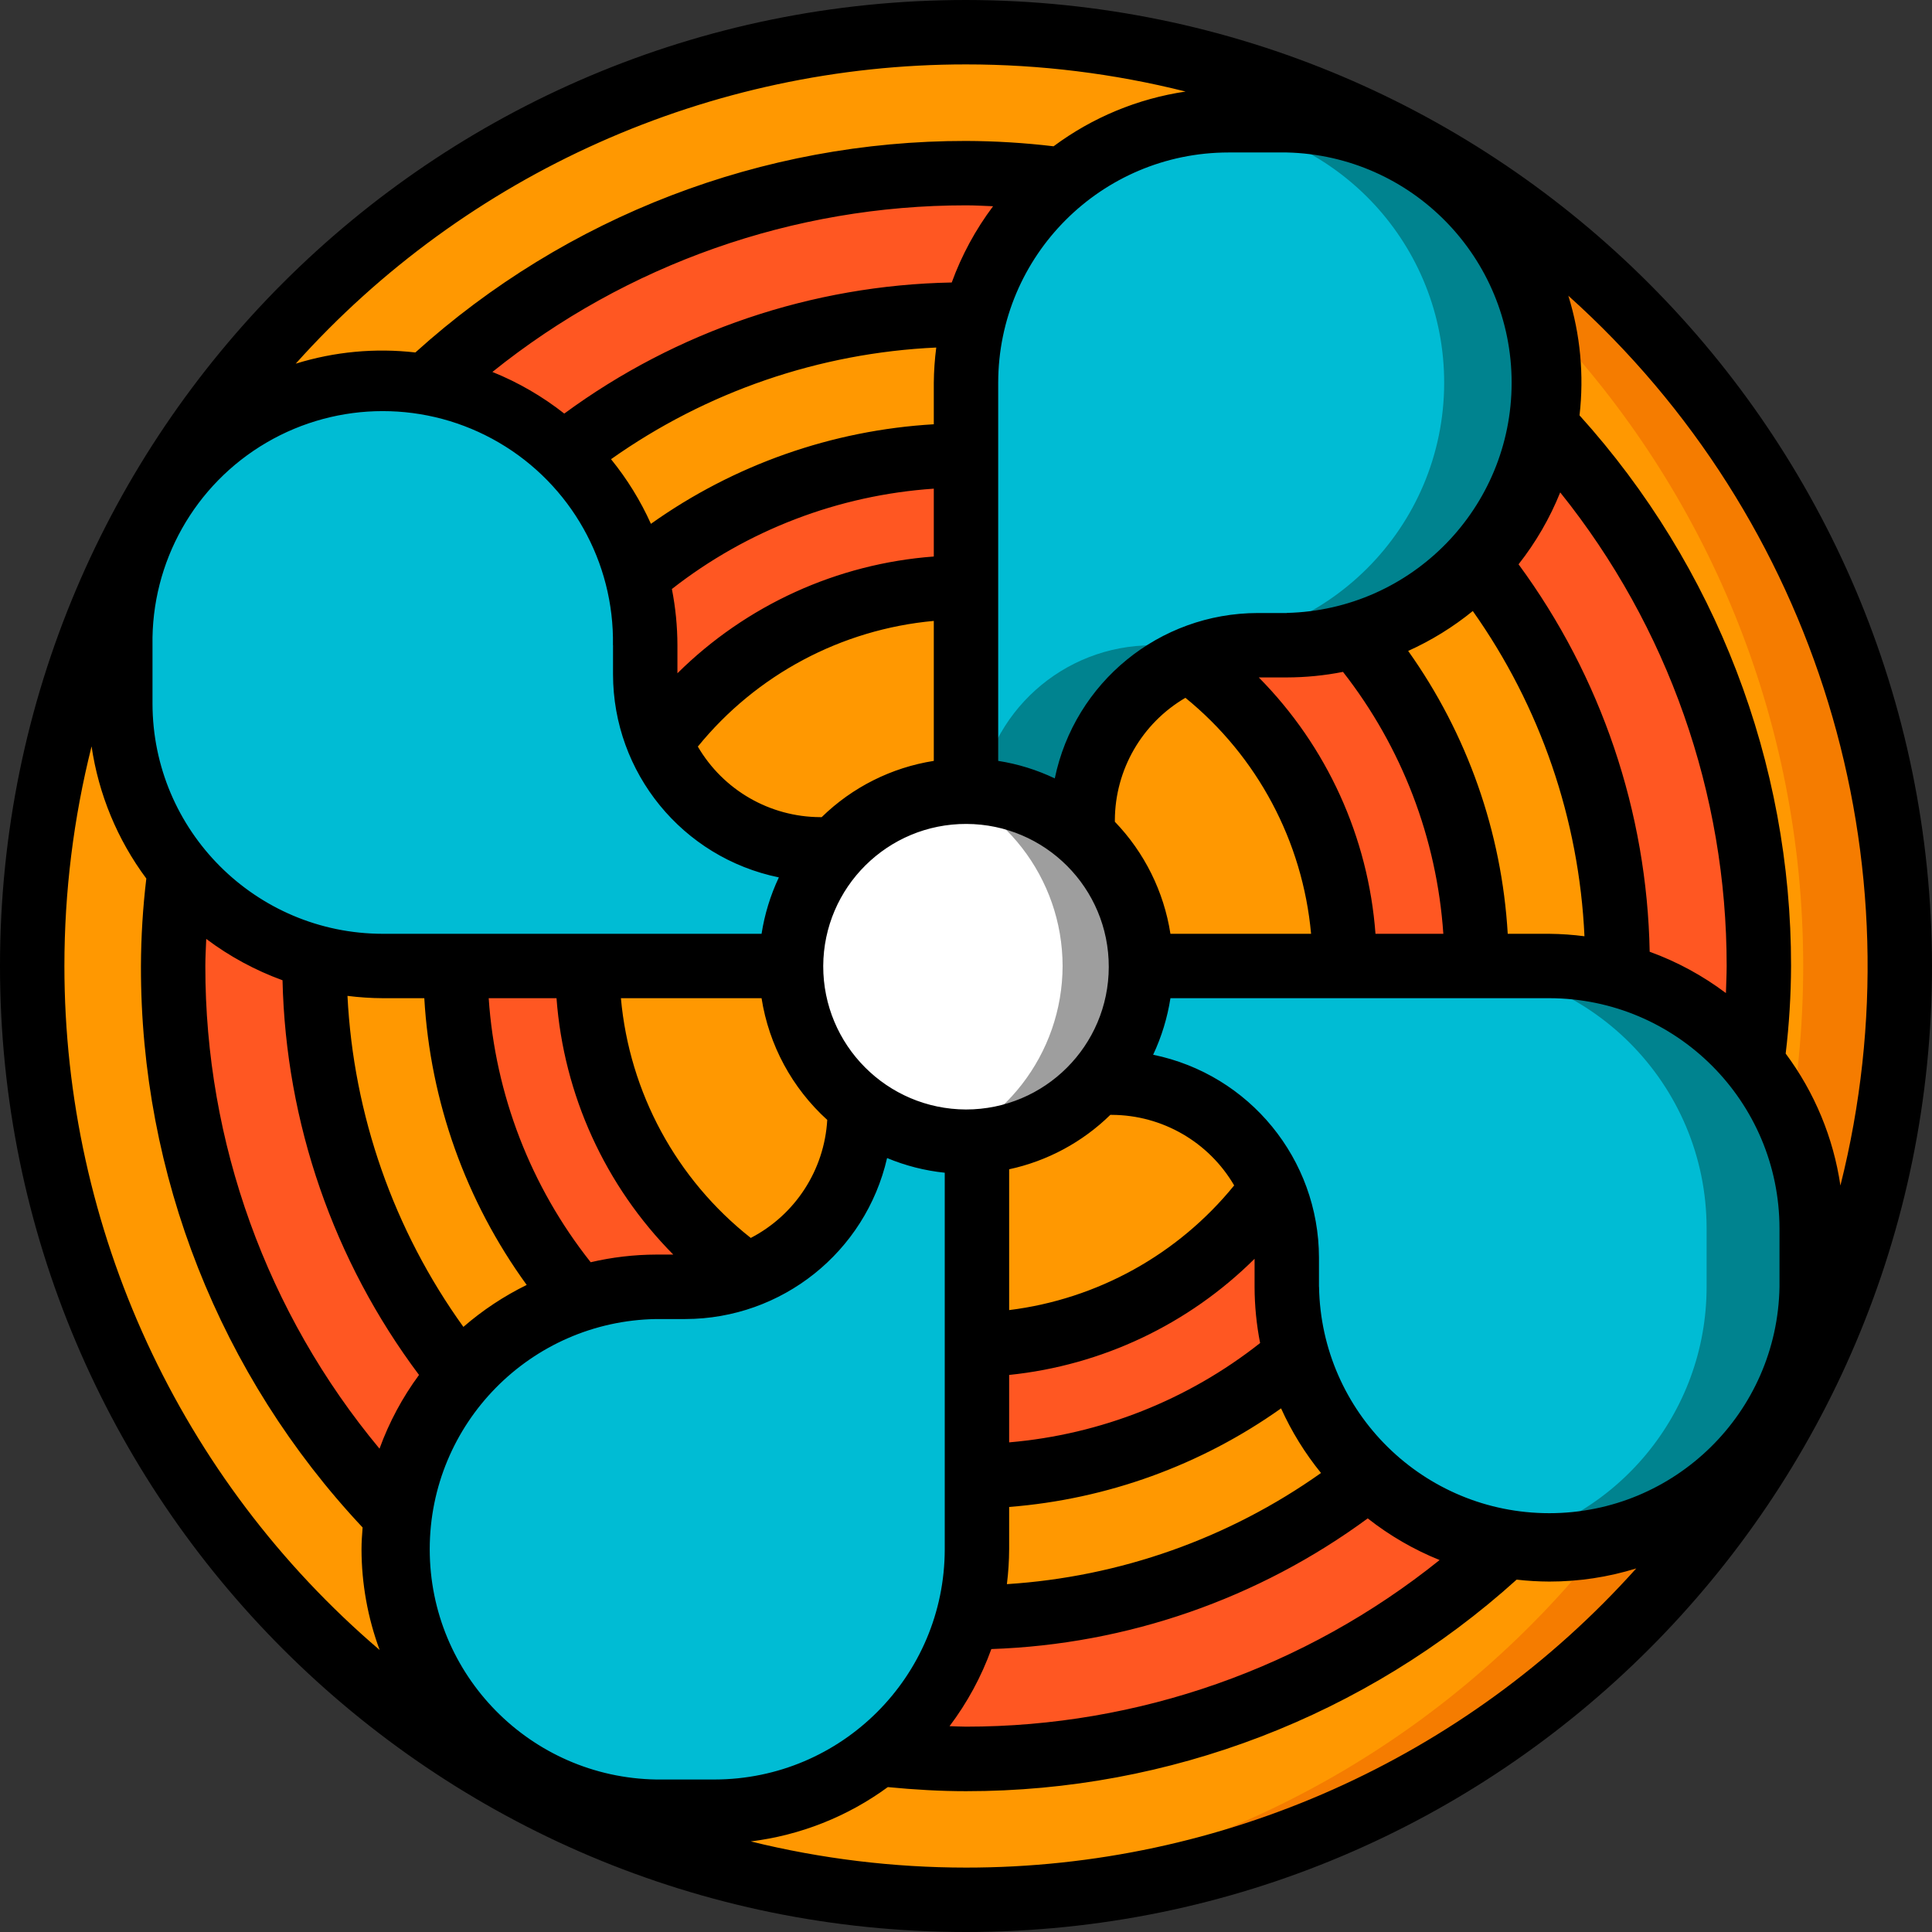 <?xml version="1.0" encoding="iso-8859-1"?>
<!-- Generator: Adobe Illustrator 19.0.0, SVG Export Plug-In . SVG Version: 6.00 Build 0)  -->
<svg version="1.1" id="Capa_1" xmlns="http://www.w3.org/2000/svg" xmlns:xlink="http://www.w3.org/1999/xlink" x="0px" y="0px"
	 viewBox="0 0 512 512" style="enable-background:new 0 0 512 512;" xml:space="preserve">
<rect x="0" y="0" width="512" height="512" fill="#333333" stroke="none"/>
<g>
	<g transform="translate(1 1)">
		<path style="fill:#F57C00;" d="M502.467,255c0,136.672-110.795,247.467-247.467,247.467c-4.267,0-8.533-0.085-12.715-0.341h-0.171
			C110.673,495.215,7.641,386.623,7.641,255S110.673,14.785,242.115,7.875h0.171c4.181-0.256,8.448-0.341,12.715-0.341
			C391.672,7.533,502.467,118.328,502.467,255z"/>
		<path style="fill:#FF9801;" d="M476.867,255c-0.003,131.662-103.098,240.27-234.581,247.125h-0.171
			C110.673,495.215,7.641,386.623,7.641,255S110.673,14.785,242.115,7.875h0.171C373.769,14.73,476.864,123.338,476.867,255z"/>
		<circle style="fill:#FF5722;" cx="255" cy="255" r="213.333"/>
		<circle style="fill:#FF9801;" cx="255" cy="255" r="170.667"/>
		<circle style="fill:#FF5722;" cx="255" cy="255" r="136.533"/>
		<circle style="fill:#FF9801;" cx="255" cy="255" r="102.4"/>
		<path style="fill:#00838F;" d="M476.867,324.547v15.445c0.01,20.689-9.196,40.308-25.115,53.522
			c-15.92,13.214-36.898,18.65-57.231,14.83c-32.877-6.198-56.703-34.896-56.747-68.352v-7.68
			c0.002-12.312-4.888-24.121-13.594-32.827s-20.515-13.596-32.827-13.594h-7.68L299.117,255H407.32
			C445.728,255.005,476.862,286.139,476.867,324.547z"/>
		<g>
			<path style="fill:#00BCD4;" d="M257.901,301.37v108.194c0,38.414-31.141,69.555-69.555,69.555h-15.462
				c-38.414,0-69.555-31.141-69.555-69.555c0-38.414,31.141-69.555,69.555-69.555h7.731c25.61,0,46.37-20.761,46.37-46.37"/>
			<path style="fill:#00BCD4;" d="M208.63,255H100.436c-38.414,0-69.555-31.141-69.555-69.555v-15.462
				c0-18.446,7.328-36.137,20.373-49.18c13.044-13.043,30.736-20.369,49.182-20.367c38.411,0,69.55,31.136,69.555,69.547v7.731
				c0,25.609,20.761,46.37,46.37,46.37"/>
		</g>
		<path style="fill:#00838F;" d="M407.32,100.461c-0.047,38.39-31.157,69.5-69.547,69.547h-7.765
			c-12.29-0.002-24.077,4.879-32.767,13.569c-8.69,8.69-13.571,20.477-13.569,32.767v7.765l-25.344-12.629l-5.547-2.816V100.461
			c-0.029-36.406,28.036-66.668,64.341-69.376h0.256c1.621-0.085,3.243-0.171,4.949-0.171h15.445
			c18.448-0.011,36.144,7.312,49.189,20.357C400.008,64.317,407.331,82.013,407.32,100.461z"/>
		<g>
			<path style="fill:#00BCD4;" d="M451.267,324.547v15.445c0.028,33.482-23.831,62.22-56.747,68.352
				c-32.877-6.198-56.703-34.896-56.747-68.352v-7.68c0.002-12.312-4.888-24.121-13.594-32.827s-20.515-13.596-32.827-13.594h-7.68
				L299.117,255h82.603C420.128,255.005,451.262,286.139,451.267,324.547z"/>
			<path style="fill:#00BCD4;" d="M381.72,100.461c-0.047,38.39-31.157,69.5-69.547,69.547h-7.765
				c-23.715-0.02-43.61,17.886-46.08,41.472l-5.547-2.816V100.461c-0.029-36.406,28.036-66.668,64.341-69.376h0.256
				C353.684,33.794,381.749,64.055,381.72,100.461z"/>
		</g>
		<path style="fill:#9E9E9E;" d="M306.2,255c0,28.277-22.923,51.2-51.2,51.2c-4.317-0.013-8.616-0.558-12.8-1.621
			c-22.605-5.815-38.406-26.195-38.406-49.536s15.801-43.721,38.406-49.536c4.172-1.134,8.477-1.708,12.8-1.707
			C283.277,203.8,306.2,226.723,306.2,255z"/>
		<path style="fill:#FFFFFF;" d="M280.6,255c-0.055,23.329-15.826,43.691-38.4,49.579c-22.605-5.815-38.406-26.195-38.406-49.536
			s15.801-43.721,38.406-49.536C264.777,211.336,280.563,231.683,280.6,255z"/>
	</g>
	<path d="M256,0C114.615,0,0,114.615,0,256s114.615,256,256,256s256-114.615,256-256C511.84,114.681,397.319,0.16,256,0z
		 M310.178,247.467c-1.738-11.178-6.881-21.548-14.729-29.696v-0.418c0.051-13.357,7.162-25.691,18.697-32.427
		c19.076,15.507,31.084,38.058,33.306,62.541H310.178z M122.803,351.642c-18.466-25.677-29.132-56.135-30.72-87.723
		c3.102,0.392,6.226,0.597,9.353,0.614h11.008c1.586,27.405,11.004,53.779,27.136,75.989
		C133.532,343.491,127.893,347.228,122.803,351.642z M156.527,334.49c-15.884-20.044-25.305-44.439-27.017-69.956h17.971
		c1.904,25.607,12.875,49.696,30.942,67.942h-4.54c-5.844,0.021-11.666,0.702-17.357,2.031V334.49z M198.963,328.064
		c-19.719-15.544-32.167-38.523-34.415-63.531h37.274c1.947,12.425,8.09,23.809,17.408,32.256
		C218.466,310.06,210.764,321.946,198.963,328.064z M178.057,156.092c19.953-15.612,44.133-24.875,69.41-26.59v17.98
		c-25.607,1.903-49.697,12.874-67.942,30.942v-7.433C179.514,165.989,179.023,161,178.057,156.092z M247.467,101.436v10.999
		c-26.971,1.577-52.952,10.721-74.965,26.385c-2.768-6.142-6.322-11.899-10.573-17.126c25.305-17.908,55.218-28.179,86.187-29.594
		C247.713,95.196,247.497,98.314,247.467,101.436z M247.467,164.582v37.06c-11.212,1.765-21.596,6.975-29.713,14.908h-0.393
		c-13.357-0.051-25.691-7.162-32.427-18.697c15.507-19.072,38.053-31.08,62.532-33.306V164.582z M218.163,256
		c0.104-20.872,17.089-37.718,37.961-37.649c20.872,0.069,37.746,17.027,37.712,37.899c-0.034,20.872-16.964,37.774-37.836,37.775
		C235.059,293.954,218.13,276.941,218.163,256z M333.943,355.917c-19.117,15.093-42.241,24.246-66.509,26.325v-17.869
		c24.562-2.52,47.519-13.384,65.041-30.78v7.433C332.487,346.025,332.978,351.012,333.943,355.917z M267.435,410.53v-11.17
		c25.941-2.037,50.846-11.066,72.064-26.129c2.774,6.141,6.331,11.898,10.581,17.126c-24.477,17.352-53.299,27.552-83.243,29.457
		c0.382-3.069,0.582-6.158,0.597-9.25V410.53z M267.435,347.153v-37.282c10.12-2.179,19.415-7.179,26.812-14.421h0.393
		c13.357,0.051,25.691,7.162,32.427,18.697c-14.866,18.299-36.234,30.139-59.631,33.041V347.153z M364.518,247.467
		c-1.903-25.605-12.871-49.694-30.933-67.942h7.424c5.002-0.01,9.991-0.501,14.899-1.468c15.608,19.956,24.87,44.134,26.59,69.41
		H364.518z M399.565,247.467c-1.578-26.971-10.722-52.952-26.385-74.965c6.142-2.768,11.899-6.322,17.126-10.573
		c17.906,25.307,28.177,55.218,29.594,86.187c-3.096-0.402-6.214-0.619-9.335-0.649H399.565z M341.009,162.458h-7.723
		c-26.035,0.043-48.472,18.335-53.76,43.827c-4.746-2.267-9.797-3.831-14.993-4.642V101.436
		c0.033-33.689,27.333-60.993,61.022-61.03h15.454c33.135,0.784,59.587,27.869,59.587,61.013s-26.453,60.23-59.587,61.013V162.458z
		 M252.22,74.863c-36.994,0.695-72.865,12.831-102.682,34.739c-5.795-4.56-12.208-8.275-19.046-11.034
		C166.073,69.977,210.355,54.4,256,54.417c2.398,0,4.787,0.145,7.177,0.239C258.547,60.814,254.855,67.623,252.22,74.863z
		 M162.458,170.991v7.723c0.035,26.087,18.391,48.561,43.947,53.803c-2.233,4.739-3.776,9.774-4.582,14.95H101.436
		c-33.686-0.038-60.984-27.336-61.022-61.022v-15.454c-0.369-22.041,11.179-42.568,30.208-53.696
		c19.029-11.128,42.581-11.128,61.61,0c19.029,11.128,30.577,31.655,30.208,53.696H162.458z M54.656,248.823
		c6.161,4.63,12.973,8.322,20.215,10.957c0.866,37.782,13.512,74.349,36.173,104.593c-4.408,5.979-7.934,12.56-10.47,19.541
		C70.696,347.99,54.363,302.725,54.417,256C54.417,253.594,54.562,251.213,54.656,248.823z M173.884,471.586
		c-33.299-0.557-60.001-27.71-60.001-61.013s26.702-60.456,60.001-61.013h7.731c25.58-0.047,47.747-17.735,53.47-42.667
		c4.878,2.035,10.026,3.346,15.283,3.891v99.78c-0.038,33.689-27.341,60.989-61.03,61.022H173.884z M262.716,437.018
		c35.978-1.229,70.746-13.299,99.746-34.628c5.797,4.56,12.209,8.277,19.046,11.042c-35.583,28.588-79.864,44.164-125.508,44.151
		c-1.442,0-2.91-0.094-4.361-0.128C256.333,451.235,260.067,444.346,262.716,437.018z M349.542,341.009v-7.731
		c-0.048-26.074-18.404-48.528-43.947-53.76c2.234-4.751,3.777-9.797,4.582-14.985h100.386
		c33.686,0.038,60.984,27.336,61.022,61.022v15.454c-0.557,33.299-27.71,60.001-61.013,60.001s-60.456-26.702-61.013-60.001H349.542
		z M457.387,263.177c-6.155-4.634-12.965-8.327-20.207-10.957c-0.69-36.993-12.83-72.864-34.748-102.673
		c4.566-5.796,8.284-12.212,11.042-19.055c28.572,35.589,44.134,79.869,44.109,125.508
		C457.583,258.398,457.438,260.779,457.387,263.177z M256,17.067c19.621-0.002,39.167,2.414,58.197,7.194
		c-12.68,1.876-24.699,6.859-34.987,14.507c-7.703-0.916-15.453-1.389-23.211-1.417c-53.906-0.047-105.909,19.93-145.92,56.055
		c-10.661-1.223-21.461-0.212-31.71,2.97C123.609,45.883,188.206,17.042,256,17.067z M17.067,256
		c-0.003-19.624,2.416-39.174,7.202-58.206c1.863,12.697,6.848,24.733,14.507,35.029c-0.918,7.692-1.394,15.43-1.425,23.177
		c-0.108,55.275,20.906,108.502,58.743,148.796c-0.145,1.911-0.29,3.823-0.29,5.769c0.018,9.114,1.645,18.152,4.804,26.701
		C47.59,391.97,17.062,325.732,17.067,256z M256,494.933c-19.225-0.006-38.379-2.335-57.045-6.938
		c13.139-1.62,25.644-6.576,36.326-14.396c7.074,0.683,13.918,1.084,20.719,1.084c53.908,0.043,105.91-19.936,145.92-56.064
		c2.875,0.33,5.767,0.501,8.661,0.512c7.811,0.005,15.579-1.169,23.04-3.482C388.381,466.132,323.787,494.965,256,494.933z
		 M487.731,314.197c-1.867-12.683-6.851-24.704-14.507-34.987c0.919-7.703,1.395-15.453,1.425-23.211
		c0.047-53.906-19.93-105.909-56.055-145.92c1.223-10.661,0.212-21.461-2.97-31.71c65.941,59.127,93.703,149.916,72.107,235.81
		V314.197z"/>
</g>
<g>
</g>
<g>
</g>
<g>
</g>
<g>
</g>
<g>
</g>
<g>
</g>
<g>
</g>
<g>
</g>
<g>
</g>
<g>
</g>
<g>
</g>
<g>
</g>
<g>
</g>
<g>
</g>
<g>
</g>
</svg>
